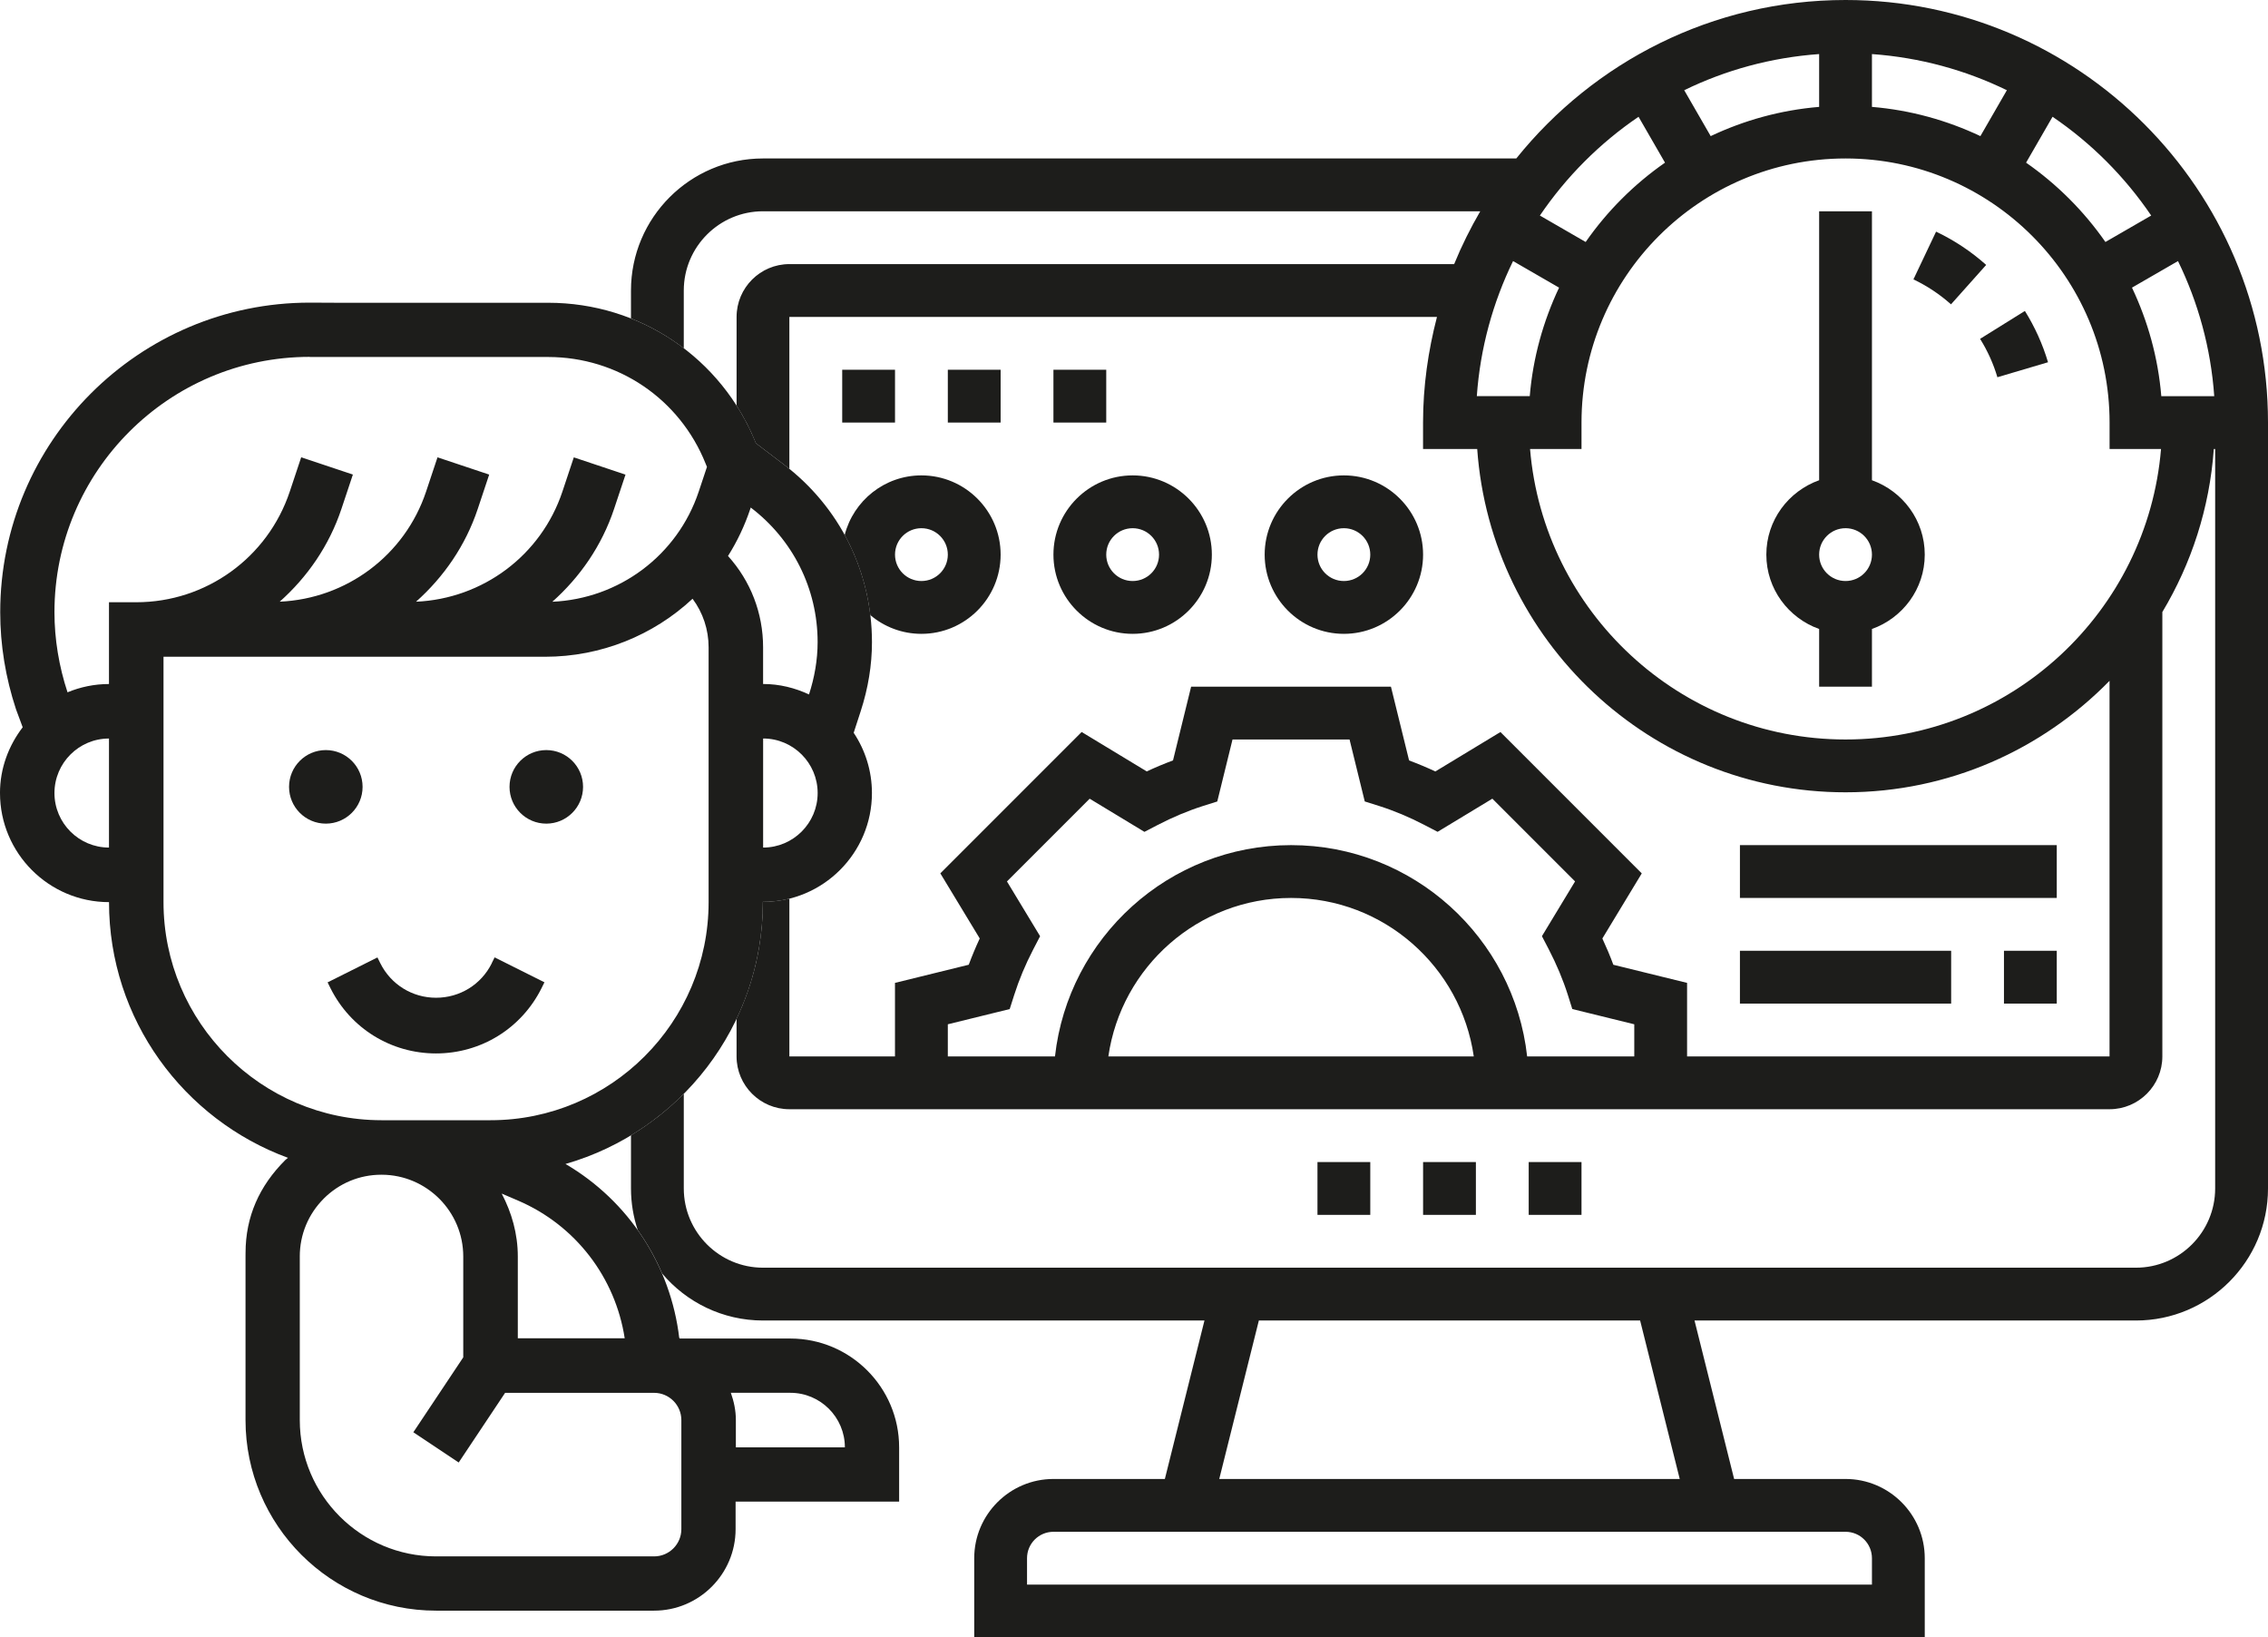 <?xml version="1.0" encoding="UTF-8"?>
<svg id="Layer_5" xmlns="http://www.w3.org/2000/svg" version="1.1" viewBox="0 0 687.18 496">
  <!-- Generator: Adobe Illustrator 29.8.2, SVG Export Plug-In . SVG Version: 2.1.1 Build 3)  -->
  <defs>
    <style>
      .st0 {
        fill: #1d1d1b;
      }
    </style>
  </defs>
  <g>
    <path class="st0" d="M0,240.23c0,18.22,14.81,33.04,33.03,33.04,0,35.56,22.63,65.85,54.22,77.45-.26.25-.57.43-.83.69-7.8,7.79-12.02,17.08-12.02,28.11,0,.36-.01.72-.01,1.08v49.56c0,31.83,25.9,57.73,57.73,57.73h66.06c13.62,0,24.7-11.08,24.7-24.69v-8.34h49.55v-16.44c0-18.17-14.79-32.96-32.96-32.96h-33.55l-.05-.32-.05.25h0c-2.59-22.08-15.32-41.6-34.48-52.81,0,0,.03,0,.04-.01h0c34.47-9.9,59.77-41.69,59.77-79.3v-.08h.08c18.17,0,32.96-14.79,32.96-32.96,0-6.75-2.04-13.03-5.53-18.26l2.12-6.52c2.27-6.97,3.42-14.01,3.42-20.92,0-21.32-9.75-40.96-26.76-53.88l-8.38-6.37c-10.38-25.86-35.08-42.57-62.97-42.57h-64.03l-8.21-.04c-51.72,0-93.78,42.07-93.78,93.77,0,9.9,1.61,19.8,4.79,29.43l2.02,5.43c-4.25,5.55-6.88,12.41-6.88,19.93h0ZM221.43,421.9h18.04c9.11,0,16.52,7.41,16.52,16.52h-33.03v-8.26h0c0-2.91-.6-5.67-1.52-8.26h-.01ZM231.22,223.7c9.11,0,16.52,7.41,16.52,16.52s-7.41,16.52-16.52,16.52h0v-33.04h0ZM220.58,168.41c2.78-4.4,5.06-9.19,6.76-14.29l.12-.38h0c12.66,9.61,20.27,24.47,20.27,40.78,0,5.39-.95,10.73-2.61,15.84-4.25-1.98-8.92-3.17-13.91-3.17v-11.1c0-10.33-3.76-20.08-10.64-27.68h.01ZM189.28,405.39h-32.39v-24.78c0-6.91-1.87-13.33-4.88-19.06l4.97,2.13c17.44,7.48,29.48,23.34,32.3,41.71ZM90.83,380.6c0-6.63,2.59-12.85,7.26-17.52h-.01c4.67-4.66,10.85-7.24,17.45-7.24h.15c13.61.05,24.68,11.14,24.68,24.77v30.55l-15.12,22.69,13.74,9.16,14.06-21.1h45.14c4.56,0,8.26,3.7,8.26,8.26v33.03c0,4.56-3.7,8.25-8.26,8.25h-66.06c-22.77,0-41.29-18.52-41.29-41.29,0,0,0-49.56,0-49.56ZM49.54,198.94h115.61c17.01,0,32.84-6.53,44.69-17.57,3.15,4.23,4.86,9.35,4.86,14.73v77.16c0,36.43-29.63,66.07-66.06,66.07h-33.1c-36.4-.04-66-29.65-66-66.06v-74.33h0ZM16.5,240.23c0-9.11,7.41-16.52,16.52-16.52v33.03h0c-9.11,0-16.52-7.41-16.52-16.52h0ZM16.5,185.43c0-42.64,34.69-77.33,77.33-77.33l.03.04h72.21c21.15,0,39.88,12.68,47.73,32.31l.4.98-2.5,7.5c-6.46,19.34-24.13,32.45-44.35,33.35,8.37-7.45,14.99-16.96,18.71-28.13l3.46-10.38-15.66-5.23-3.46,10.38c-6.46,19.34-24.13,32.45-44.35,33.35,8.37-7.45,14.99-16.96,18.71-28.13l3.46-10.38-15.66-5.23-3.46,10.38c-6.46,19.34-24.13,32.45-44.35,33.35,8.37-7.45,14.99-16.96,18.71-28.13l3.46-10.38-15.66-5.23-3.46,10.38c-6.69,20.05-25.38,33.53-46.52,33.53h-8.26v24.77c-4.45,0-8.68.91-12.56,2.51-2.58-7.82-3.96-16.06-3.96-24.28h0Z"/>
    <circle class="st0" cx="98.72" cy="238.35" r="11.14"/>
    <circle class="st0" cx="165.52" cy="238.35" r="11.14"/>
  </g>
  <g>
    <rect class="st0" x="527.18" y="256" width="96" height="16"/>
    <path class="st0" d="M431.18,168c0-13.23-10.77-24-24-24s-24,10.77-24,24,10.77,24,24,24,24-10.77,24-24ZM399.18,168c0-4.42,3.58-8,8-8s8,3.58,8,8-3.58,8-8,8-8-3.58-8-8Z"/>
    <rect class="st0" x="399.18" y="352" width="16" height="16"/>
    <rect class="st0" x="319.18" y="112" width="16" height="16"/>
    <rect class="st0" x="607.18" y="288" width="16" height="16"/>
    <path class="st0" d="M343.18,192c13.23,0,24-10.77,24-24s-10.77-24-24-24-24,10.77-24,24,10.77,24,24,24ZM343.18,160c4.42,0,8,3.58,8,8s-3.58,8-8,8-8-3.58-8-8,3.58-8,8-8Z"/>
    <rect class="st0" x="431.18" y="352" width="16" height="16"/>
    <rect class="st0" x="527.18" y="288" width="64" height="16"/>
    <rect class="st0" x="287.18" y="112" width="16" height="16"/>
    <rect class="st0" x="255.18" y="112" width="16" height="16"/>
    <path class="st0" d="M279.18,192c13.23,0,24-10.77,24-24s-10.77-24-24-24c-11.18,0-20.6,7.69-23.25,18.05,4.08,7.45,6.73,15.65,7.76,24.26,4.18,3.55,9.59,5.69,15.49,5.69ZM279.18,160c4.42,0,8,3.58,8,8s-3.58,8-8,8-8-3.58-8-8,3.58-8,8-8Z"/>
    <path class="st0" d="M559.18,0C518.87,0,482.9,18.78,459.42,48h-228.24c-22.06,0-40,17.94-40,40v8.46c5.74,2.27,11.12,5.32,16,9.04v-17.5c0-13.23,10.77-24,24-24h217.32c-2.98,5.13-5.64,10.46-7.9,16h-201.42c-8.82,0-16,7.18-16,16v26.87c2.27,3.56,4.24,7.37,5.85,11.4l8.38,6.37c.6.45,1.18.92,1.76,1.39v-46.03h196.22c-2.66,10.25-4.22,20.94-4.22,32v8h16.41c4.13,58.02,52.54,104,111.59,104,31.33,0,59.66-12.97,80-33.77v113.77h-128v-22.27l-22.34-5.49c-.98-2.66-2.1-5.31-3.33-7.96l11.94-19.72-42.82-42.82-19.72,11.94c-2.65-1.23-5.3-2.34-7.96-3.33l-5.5-22.35h-60.54l-5.49,22.34c-2.66.98-5.31,2.1-7.96,3.33l-19.72-11.94-42.82,42.82,11.94,19.72c-1.23,2.64-2.34,5.3-3.33,7.96l-22.35,5.5v22.27h-32v-47.8c-2.55.64-5.22.98-7.96.98h-.08v.08c0,12.63-2.86,24.6-7.96,35.31v11.43c0,8.82,7.18,16,16,16h400c8.82,0,16-7.18,16-16v-134.61c8.78-14.65,14.31-31.42,15.59-49.39h.41v224c0,13.23-10.77,24-24,24H231.18c-13.23,0-24-10.77-24-24v-28.69c-4.78,4.82-10.16,9.05-16,12.58v16.11c0,4.4.73,8.64,2.05,12.6,2.91,4.1,5.39,8.5,7.37,13.14,7.34,8.71,18.32,14.26,30.58,14.26h133.76l-12,48h-33.76c-13.23,0-24,10.77-24,24v24h288v-24c0-13.23-10.77-24-24-24h-33.76l-12-48h133.76c22.06,0,40-17.94,40-40v-232C687.18,57.42,629.76,0,559.18,0ZM335.82,320c3.9-27.09,27.21-48,55.36-48s51.46,20.91,55.36,48h-110.72,0ZM495.18,320h-32.47c-3.99-35.94-34.53-64-71.53-64s-67.54,28.06-71.53,64h-32.47v-9.73l18.75-4.61,1.36-4.27c1.46-4.59,3.4-9.24,5.78-13.82l2.07-3.98-10.04-16.59,25.06-25.06,16.59,10.04,3.98-2.07c4.59-2.38,9.24-4.33,13.8-5.78l4.29-1.35,4.62-18.78h35.46l4.61,18.77,4.29,1.35c4.57,1.45,9.22,3.39,13.8,5.78l3.98,2.07,16.59-10.04,25.06,25.06-10.04,16.59,2.07,3.98c2.38,4.59,4.33,9.24,5.78,13.8l1.35,4.29,18.78,4.62v9.73h.01ZM621.9,35.37c11.77,7.99,21.9,18.16,29.89,29.92l-13.87,8.01c-6.53-9.37-14.67-17.5-24.04-24.03l8.02-13.9h0ZM567.18,16.38c14.57,1.04,28.37,4.86,40.88,10.95l-8.02,13.9h0c-10.13-4.78-21.18-7.88-32.86-8.85,0,0,0-16,0-16ZM551.18,16.38v16c-11.67.97-22.73,4.06-32.86,8.85l-8.02-13.9c12.51-6.1,26.31-9.91,40.88-10.95ZM496.46,35.37l8.02,13.9c-9.37,6.53-17.51,14.66-24.04,24.03l-13.87-8.01c7.99-11.76,18.13-21.93,29.9-29.92h0ZM447.46,120c1.03-14.58,4.88-28.4,10.98-40.92l13.94,8.05c-4.78,10.13-7.91,21.19-8.88,32.87h-16.05,0ZM559.18,224c-50.24,0-91.5-38.8-95.59-88h15.59v-8c0-44.11,35.89-80,80-80s80,35.89,80,80v8h15.59c-4.09,49.2-45.35,88-95.59,88h0ZM654.85,120c-.97-11.68-4.09-22.74-8.88-32.87l13.94-8.05c6.1,12.52,9.95,26.34,10.98,40.92h-16.05.01ZM381.42,400h115.52l12,48h-139.52l12-48h0ZM559.18,464c4.42,0,8,3.58,8,8v8h-256v-8c0-4.42,3.58-8,8-8h240Z"/>
    <rect class="st0" x="463.18" y="352" width="16" height="16"/>
    <path class="st0" d="M586.61,70.17h0l-6.86,14.46c4.13,1.96,7.95,4.5,11.38,7.56l10.66-11.94c-4.56-4.08-9.67-7.46-15.18-10.08Z"/>
    <path class="st0" d="M599.95,102.65c2.27,3.64,4.04,7.55,5.24,11.62l15.34-4.54c-1.62-5.45-3.98-10.68-7.01-15.54l-13.58,8.46h.01Z"/>
    <path class="st0" d="M567.18,145.47v-81.47h-16v81.47c-9.29,3.31-16,12.11-16,22.53s6.71,19.22,16,22.53v17.47h16v-17.47c9.29-3.31,16-12.11,16-22.53s-6.71-19.22-16-22.53ZM559.18,176c-4.42,0-8-3.58-8-8s3.58-8,8-8,8,3.58,8,8-3.58,8-8,8Z"/>
  </g>
  <path class="st0" d="M149,291.8c-3.21,6.44-9.67,10.43-16.88,10.43s-13.66-4-16.88-10.43l-.88-1.78-15.1,7.55.88,1.78c6.09,12.18,18.35,19.75,31.97,19.75s25.88-7.57,31.97-19.77l.88-1.78-15.1-7.55-.88,1.79h0Z"/>
</svg>